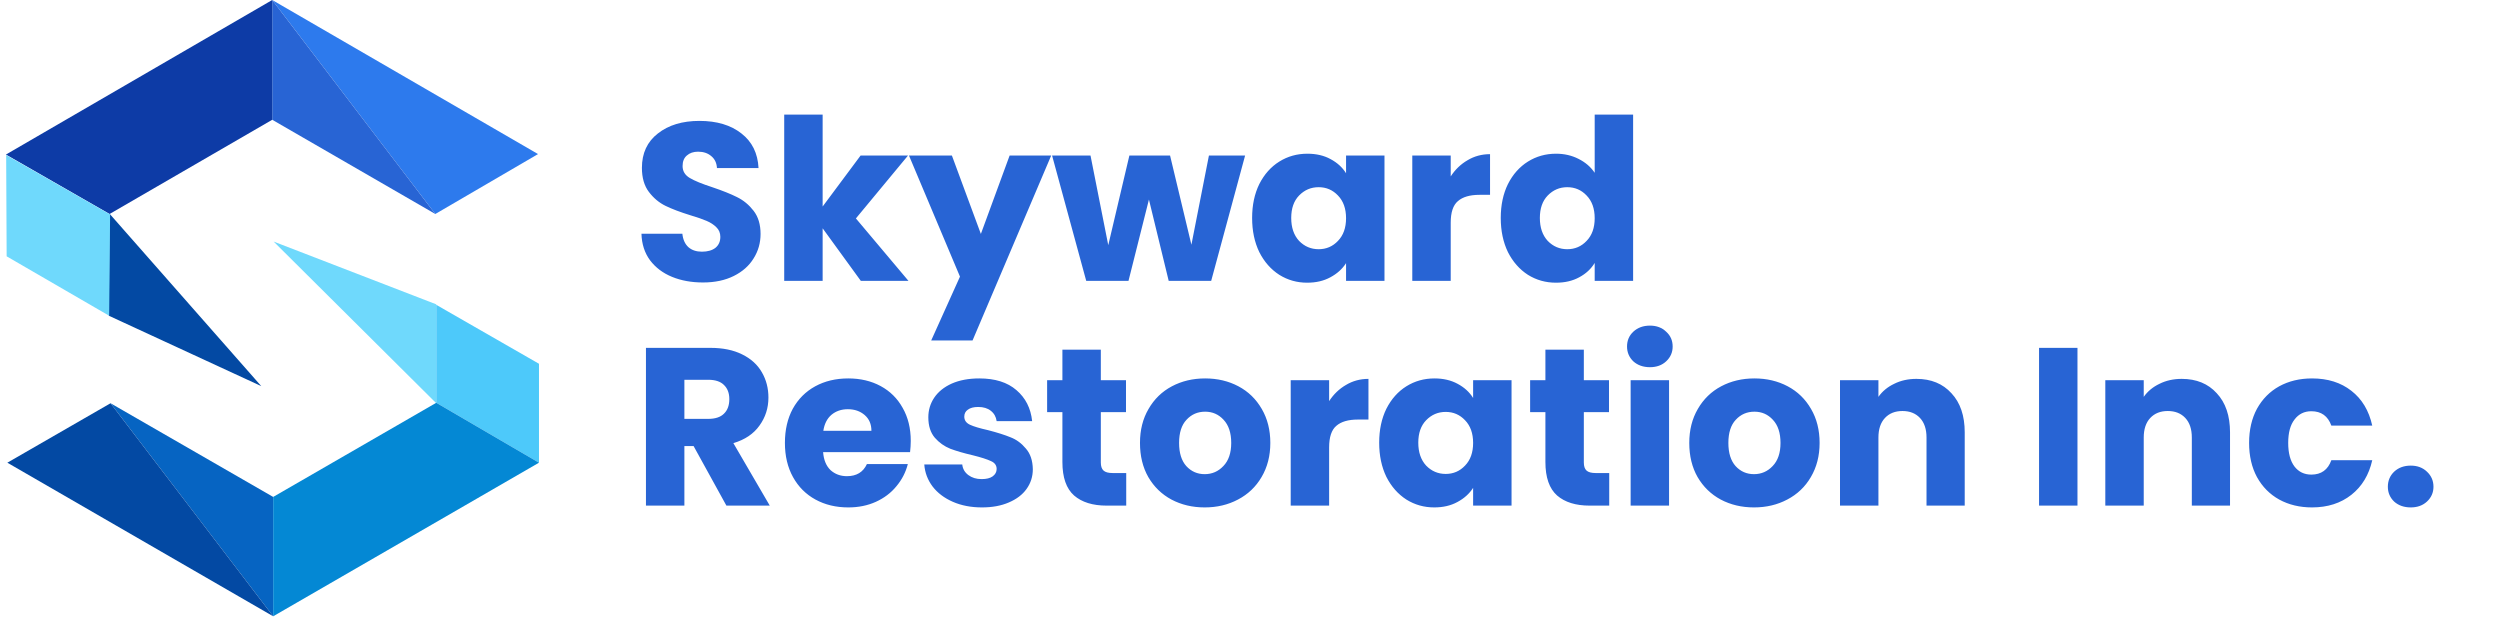 <svg width="178" height="44" viewBox="0 0 178 44" fill="none" xmlns="http://www.w3.org/2000/svg">
<path d="M50.056 20.112C49.235 20.112 48.499 19.979 47.848 19.712C47.197 19.445 46.675 19.051 46.28 18.528C45.896 18.005 45.693 17.376 45.672 16.64H48.584C48.627 17.056 48.771 17.376 49.016 17.6C49.261 17.813 49.581 17.92 49.976 17.92C50.381 17.92 50.701 17.829 50.936 17.648C51.171 17.456 51.288 17.195 51.288 16.864C51.288 16.587 51.192 16.357 51 16.176C50.819 15.995 50.589 15.845 50.312 15.728C50.045 15.611 49.661 15.477 49.16 15.328C48.435 15.104 47.843 14.88 47.384 14.656C46.925 14.432 46.531 14.101 46.2 13.664C45.869 13.227 45.704 12.656 45.704 11.952C45.704 10.907 46.083 10.091 46.84 9.504C47.597 8.907 48.584 8.608 49.8 8.608C51.037 8.608 52.035 8.907 52.792 9.504C53.549 10.091 53.955 10.912 54.008 11.968H51.048C51.027 11.605 50.893 11.323 50.648 11.12C50.403 10.907 50.088 10.8 49.704 10.8C49.373 10.8 49.107 10.891 48.904 11.072C48.701 11.243 48.6 11.493 48.6 11.824C48.6 12.187 48.771 12.469 49.112 12.672C49.453 12.875 49.987 13.093 50.712 13.328C51.437 13.573 52.024 13.808 52.472 14.032C52.931 14.256 53.325 14.581 53.656 15.008C53.987 15.435 54.152 15.984 54.152 16.656C54.152 17.296 53.987 17.877 53.656 18.4C53.336 18.923 52.867 19.339 52.248 19.648C51.629 19.957 50.899 20.112 50.056 20.112ZM61.292 20L58.572 16.256V20H55.836V8.16H58.572V14.704L61.276 11.072H64.652L60.94 15.552L64.684 20H61.292ZM74.846 11.072L69.246 24.24H66.302L68.35 19.696L64.718 11.072H67.774L69.838 16.656L71.886 11.072H74.846ZM88.652 11.072L86.236 20H83.212L81.804 14.208L80.348 20H77.34L74.908 11.072H77.644L78.908 17.456L80.412 11.072H83.308L84.828 17.424L86.076 11.072H88.652ZM89.151 15.52C89.151 14.603 89.322 13.797 89.663 13.104C90.015 12.411 90.49 11.877 91.087 11.504C91.684 11.131 92.351 10.944 93.087 10.944C93.716 10.944 94.266 11.072 94.735 11.328C95.215 11.584 95.583 11.92 95.839 12.336V11.072H98.575V20H95.839V18.736C95.573 19.152 95.199 19.488 94.719 19.744C94.25 20 93.701 20.128 93.071 20.128C92.346 20.128 91.684 19.941 91.087 19.568C90.49 19.184 90.015 18.645 89.663 17.952C89.322 17.248 89.151 16.437 89.151 15.52ZM95.839 15.536C95.839 14.853 95.647 14.315 95.263 13.92C94.89 13.525 94.431 13.328 93.887 13.328C93.343 13.328 92.879 13.525 92.495 13.92C92.122 14.304 91.935 14.837 91.935 15.52C91.935 16.203 92.122 16.747 92.495 17.152C92.879 17.547 93.343 17.744 93.887 17.744C94.431 17.744 94.89 17.547 95.263 17.152C95.647 16.757 95.839 16.219 95.839 15.536ZM103.291 12.56C103.611 12.069 104.011 11.685 104.491 11.408C104.971 11.12 105.504 10.976 106.091 10.976V13.872H105.339C104.656 13.872 104.144 14.021 103.803 14.32C103.461 14.608 103.291 15.12 103.291 15.856V20H100.555V11.072H103.291V12.56ZM106.854 15.52C106.854 14.603 107.025 13.797 107.366 13.104C107.718 12.411 108.193 11.877 108.79 11.504C109.388 11.131 110.054 10.944 110.79 10.944C111.377 10.944 111.91 11.067 112.39 11.312C112.881 11.557 113.265 11.888 113.542 12.304V8.16H116.278V20H113.542V18.72C113.286 19.147 112.918 19.488 112.438 19.744C111.969 20 111.42 20.128 110.79 20.128C110.054 20.128 109.388 19.941 108.79 19.568C108.193 19.184 107.718 18.645 107.366 17.952C107.025 17.248 106.854 16.437 106.854 15.52ZM113.542 15.536C113.542 14.853 113.35 14.315 112.966 13.92C112.593 13.525 112.134 13.328 111.59 13.328C111.046 13.328 110.582 13.525 110.198 13.92C109.825 14.304 109.638 14.837 109.638 15.52C109.638 16.203 109.825 16.747 110.198 17.152C110.582 17.547 111.046 17.744 111.59 17.744C112.134 17.744 112.593 17.547 112.966 17.152C113.35 16.757 113.542 16.219 113.542 15.536ZM51.72 36L49.384 31.76H48.728V36H45.992V24.768H50.584C51.469 24.768 52.221 24.923 52.84 25.232C53.469 25.541 53.939 25.968 54.248 26.512C54.557 27.045 54.712 27.643 54.712 28.304C54.712 29.051 54.499 29.717 54.072 30.304C53.656 30.891 53.037 31.307 52.216 31.552L54.808 36H51.72ZM48.728 29.824H50.424C50.925 29.824 51.299 29.701 51.544 29.456C51.8 29.211 51.928 28.864 51.928 28.416C51.928 27.989 51.8 27.653 51.544 27.408C51.299 27.163 50.925 27.04 50.424 27.04H48.728V29.824ZM64.846 31.392C64.846 31.648 64.829 31.915 64.797 32.192H58.605C58.648 32.747 58.824 33.173 59.133 33.472C59.453 33.76 59.843 33.904 60.301 33.904C60.984 33.904 61.459 33.616 61.725 33.04H64.638C64.488 33.627 64.216 34.155 63.822 34.624C63.438 35.093 62.952 35.461 62.365 35.728C61.779 35.995 61.123 36.128 60.398 36.128C59.523 36.128 58.744 35.941 58.062 35.568C57.379 35.195 56.846 34.661 56.462 33.968C56.078 33.275 55.886 32.464 55.886 31.536C55.886 30.608 56.072 29.797 56.446 29.104C56.83 28.411 57.363 27.877 58.045 27.504C58.728 27.131 59.512 26.944 60.398 26.944C61.261 26.944 62.029 27.125 62.702 27.488C63.373 27.851 63.896 28.368 64.269 29.04C64.653 29.712 64.846 30.496 64.846 31.392ZM62.045 30.672C62.045 30.203 61.886 29.829 61.566 29.552C61.245 29.275 60.846 29.136 60.365 29.136C59.907 29.136 59.517 29.269 59.197 29.536C58.888 29.803 58.696 30.181 58.621 30.672H62.045ZM69.921 36.128C69.142 36.128 68.449 35.995 67.841 35.728C67.233 35.461 66.753 35.099 66.401 34.64C66.049 34.171 65.852 33.648 65.809 33.072H68.513C68.545 33.381 68.689 33.632 68.945 33.824C69.201 34.016 69.516 34.112 69.889 34.112C70.23 34.112 70.492 34.048 70.673 33.92C70.865 33.781 70.961 33.605 70.961 33.392C70.961 33.136 70.828 32.949 70.561 32.832C70.294 32.704 69.862 32.565 69.265 32.416C68.625 32.267 68.091 32.112 67.665 31.952C67.238 31.781 66.87 31.52 66.561 31.168C66.251 30.805 66.097 30.32 66.097 29.712C66.097 29.2 66.236 28.736 66.513 28.32C66.801 27.893 67.217 27.557 67.761 27.312C68.316 27.067 68.972 26.944 69.729 26.944C70.849 26.944 71.729 27.221 72.369 27.776C73.019 28.331 73.393 29.067 73.489 29.984H70.961C70.918 29.675 70.779 29.429 70.545 29.248C70.321 29.067 70.022 28.976 69.649 28.976C69.329 28.976 69.084 29.04 68.913 29.168C68.742 29.285 68.657 29.451 68.657 29.664C68.657 29.92 68.79 30.112 69.057 30.24C69.334 30.368 69.761 30.496 70.337 30.624C70.998 30.795 71.537 30.965 71.953 31.136C72.369 31.296 72.731 31.563 73.041 31.936C73.361 32.299 73.526 32.789 73.537 33.408C73.537 33.931 73.388 34.4 73.089 34.816C72.801 35.221 72.379 35.541 71.825 35.776C71.281 36.011 70.646 36.128 69.921 36.128ZM80.187 33.68V36H78.795C77.803 36 77.029 35.76 76.475 35.28C75.92 34.789 75.643 33.995 75.643 32.896V29.344H74.555V27.072H75.643V24.896H78.379V27.072H80.171V29.344H78.379V32.928C78.379 33.195 78.443 33.387 78.571 33.504C78.699 33.621 78.912 33.68 79.211 33.68H80.187ZM85.775 36.128C84.9 36.128 84.111 35.941 83.407 35.568C82.713 35.195 82.164 34.661 81.759 33.968C81.364 33.275 81.167 32.464 81.167 31.536C81.167 30.619 81.369 29.813 81.775 29.12C82.18 28.416 82.735 27.877 83.439 27.504C84.143 27.131 84.932 26.944 85.807 26.944C86.681 26.944 87.471 27.131 88.175 27.504C88.879 27.877 89.433 28.416 89.839 29.12C90.244 29.813 90.447 30.619 90.447 31.536C90.447 32.453 90.239 33.264 89.823 33.968C89.417 34.661 88.857 35.195 88.143 35.568C87.439 35.941 86.649 36.128 85.775 36.128ZM85.775 33.76C86.297 33.76 86.74 33.568 87.103 33.184C87.476 32.8 87.663 32.251 87.663 31.536C87.663 30.821 87.481 30.272 87.119 29.888C86.767 29.504 86.329 29.312 85.807 29.312C85.273 29.312 84.831 29.504 84.479 29.888C84.127 30.261 83.951 30.811 83.951 31.536C83.951 32.251 84.121 32.8 84.463 33.184C84.815 33.568 85.252 33.76 85.775 33.76ZM94.634 28.56C94.954 28.069 95.354 27.685 95.834 27.408C96.314 27.12 96.848 26.976 97.434 26.976V29.872H96.682C96 29.872 95.488 30.021 95.146 30.32C94.805 30.608 94.634 31.12 94.634 31.856V36H91.898V27.072H94.634V28.56ZM98.198 31.52C98.198 30.603 98.369 29.797 98.71 29.104C99.062 28.411 99.537 27.877 100.134 27.504C100.731 27.131 101.398 26.944 102.134 26.944C102.763 26.944 103.313 27.072 103.782 27.328C104.262 27.584 104.63 27.92 104.886 28.336V27.072H107.622V36H104.886V34.736C104.619 35.152 104.246 35.488 103.766 35.744C103.297 36 102.747 36.128 102.118 36.128C101.393 36.128 100.731 35.941 100.134 35.568C99.537 35.184 99.062 34.645 98.71 33.952C98.369 33.248 98.198 32.437 98.198 31.52ZM104.886 31.536C104.886 30.853 104.694 30.315 104.31 29.92C103.937 29.525 103.478 29.328 102.934 29.328C102.39 29.328 101.926 29.525 101.542 29.92C101.169 30.304 100.982 30.837 100.982 31.52C100.982 32.203 101.169 32.747 101.542 33.152C101.926 33.547 102.39 33.744 102.934 33.744C103.478 33.744 103.937 33.547 104.31 33.152C104.694 32.757 104.886 32.219 104.886 31.536ZM114.577 33.68V36H113.185C112.193 36 111.42 35.76 110.865 35.28C110.311 34.789 110.033 33.995 110.033 32.896V29.344H108.945V27.072H110.033V24.896H112.769V27.072H114.561V29.344H112.769V32.928C112.769 33.195 112.833 33.387 112.961 33.504C113.089 33.621 113.303 33.68 113.601 33.68H114.577ZM117.477 26.144C116.997 26.144 116.603 26.005 116.293 25.728C115.995 25.44 115.845 25.088 115.845 24.672C115.845 24.245 115.995 23.893 116.293 23.616C116.603 23.328 116.997 23.184 117.477 23.184C117.947 23.184 118.331 23.328 118.629 23.616C118.939 23.893 119.093 24.245 119.093 24.672C119.093 25.088 118.939 25.44 118.629 25.728C118.331 26.005 117.947 26.144 117.477 26.144ZM118.837 27.072V36H116.101V27.072H118.837ZM124.884 36.128C124.009 36.128 123.22 35.941 122.516 35.568C121.823 35.195 121.273 34.661 120.868 33.968C120.473 33.275 120.276 32.464 120.276 31.536C120.276 30.619 120.479 29.813 120.884 29.12C121.289 28.416 121.844 27.877 122.548 27.504C123.252 27.131 124.041 26.944 124.916 26.944C125.791 26.944 126.58 27.131 127.284 27.504C127.988 27.877 128.543 28.416 128.948 29.12C129.353 29.813 129.556 30.619 129.556 31.536C129.556 32.453 129.348 33.264 128.932 33.968C128.527 34.661 127.967 35.195 127.252 35.568C126.548 35.941 125.759 36.128 124.884 36.128ZM124.884 33.76C125.407 33.76 125.849 33.568 126.212 33.184C126.585 32.8 126.772 32.251 126.772 31.536C126.772 30.821 126.591 30.272 126.228 29.888C125.876 29.504 125.439 29.312 124.916 29.312C124.383 29.312 123.94 29.504 123.588 29.888C123.236 30.261 123.06 30.811 123.06 31.536C123.06 32.251 123.231 32.8 123.572 33.184C123.924 33.568 124.361 33.76 124.884 33.76ZM136.448 26.976C137.493 26.976 138.325 27.317 138.944 28C139.573 28.672 139.888 29.6 139.888 30.784V36H137.168V31.152C137.168 30.555 137.013 30.091 136.704 29.76C136.394 29.429 135.978 29.264 135.456 29.264C134.933 29.264 134.517 29.429 134.208 29.76C133.898 30.091 133.744 30.555 133.744 31.152V36H131.008V27.072H133.744V28.256C134.021 27.861 134.394 27.552 134.864 27.328C135.333 27.093 135.861 26.976 136.448 26.976ZM147.916 24.768V36H145.18V24.768H147.916ZM155.338 26.976C156.384 26.976 157.216 27.317 157.834 28C158.464 28.672 158.778 29.6 158.778 30.784V36H156.058V31.152C156.058 30.555 155.904 30.091 155.594 29.76C155.285 29.429 154.869 29.264 154.346 29.264C153.824 29.264 153.408 29.429 153.098 29.76C152.789 30.091 152.634 30.555 152.634 31.152V36H149.898V27.072H152.634V28.256C152.912 27.861 153.285 27.552 153.754 27.328C154.224 27.093 154.752 26.976 155.338 26.976ZM160.136 31.536C160.136 30.608 160.322 29.797 160.696 29.104C161.08 28.411 161.608 27.877 162.28 27.504C162.962 27.131 163.741 26.944 164.616 26.944C165.736 26.944 166.669 27.237 167.416 27.824C168.173 28.411 168.669 29.237 168.904 30.304H165.992C165.746 29.621 165.272 29.28 164.568 29.28C164.066 29.28 163.666 29.477 163.368 29.872C163.069 30.256 162.92 30.811 162.92 31.536C162.92 32.261 163.069 32.821 163.368 33.216C163.666 33.6 164.066 33.792 164.568 33.792C165.272 33.792 165.746 33.451 165.992 32.768H168.904C168.669 33.813 168.173 34.635 167.416 35.232C166.658 35.829 165.725 36.128 164.616 36.128C163.741 36.128 162.962 35.941 162.28 35.568C161.608 35.195 161.08 34.661 160.696 33.968C160.322 33.275 160.136 32.464 160.136 31.536ZM171.647 36.128C171.167 36.128 170.772 35.989 170.463 35.712C170.164 35.424 170.015 35.072 170.015 34.656C170.015 34.229 170.164 33.872 170.463 33.584C170.772 33.296 171.167 33.152 171.647 33.152C172.116 33.152 172.5 33.296 172.799 33.584C173.108 33.872 173.263 34.229 173.263 34.656C173.263 35.072 173.108 35.424 172.799 35.712C172.5 35.989 172.116 36.128 171.647 36.128Z" fill="#2864D4"/>
<path d="M19.382 0L38.308 10.97L30.995 15.236L19.382 0Z" fill="#2D7AED"/>
<path d="M19.382 0L30.995 15.236L19.382 8.527V0Z" fill="#2864D4"/>
<path d="M7.787 15.202L18.603 27.493L7.753 22.482L7.787 15.202Z" fill="#0349A3"/>
<path d="M19.449 43.88L7.87 28.711L19.449 35.381V43.88Z" fill="#0664C2"/>
<path d="M0.523 32.944L19.45 43.88L7.87 28.711L0.523 32.944Z" fill="#0349A3"/>
<path d="M31.062 28.712L19.483 17.2L31.062 21.669V28.712Z" fill="#6FD9FC"/>
<path d="M0.422 11.004L19.382 0V8.528L7.803 15.236L0.422 11.004Z" fill="#0D3BA6"/>
<path d="M0.439 11.038L7.839 15.27L7.772 22.482L0.473 18.25L0.439 11.038Z" fill="#6FD9FC"/>
<path d="M31.062 21.703L38.376 25.901V32.944L31.062 28.678V21.703Z" fill="#4DC9FA"/>
<path d="M19.449 35.382L31.062 28.678L38.376 32.944L19.449 43.88V35.382Z" fill="#0488D4"/>
</svg>
